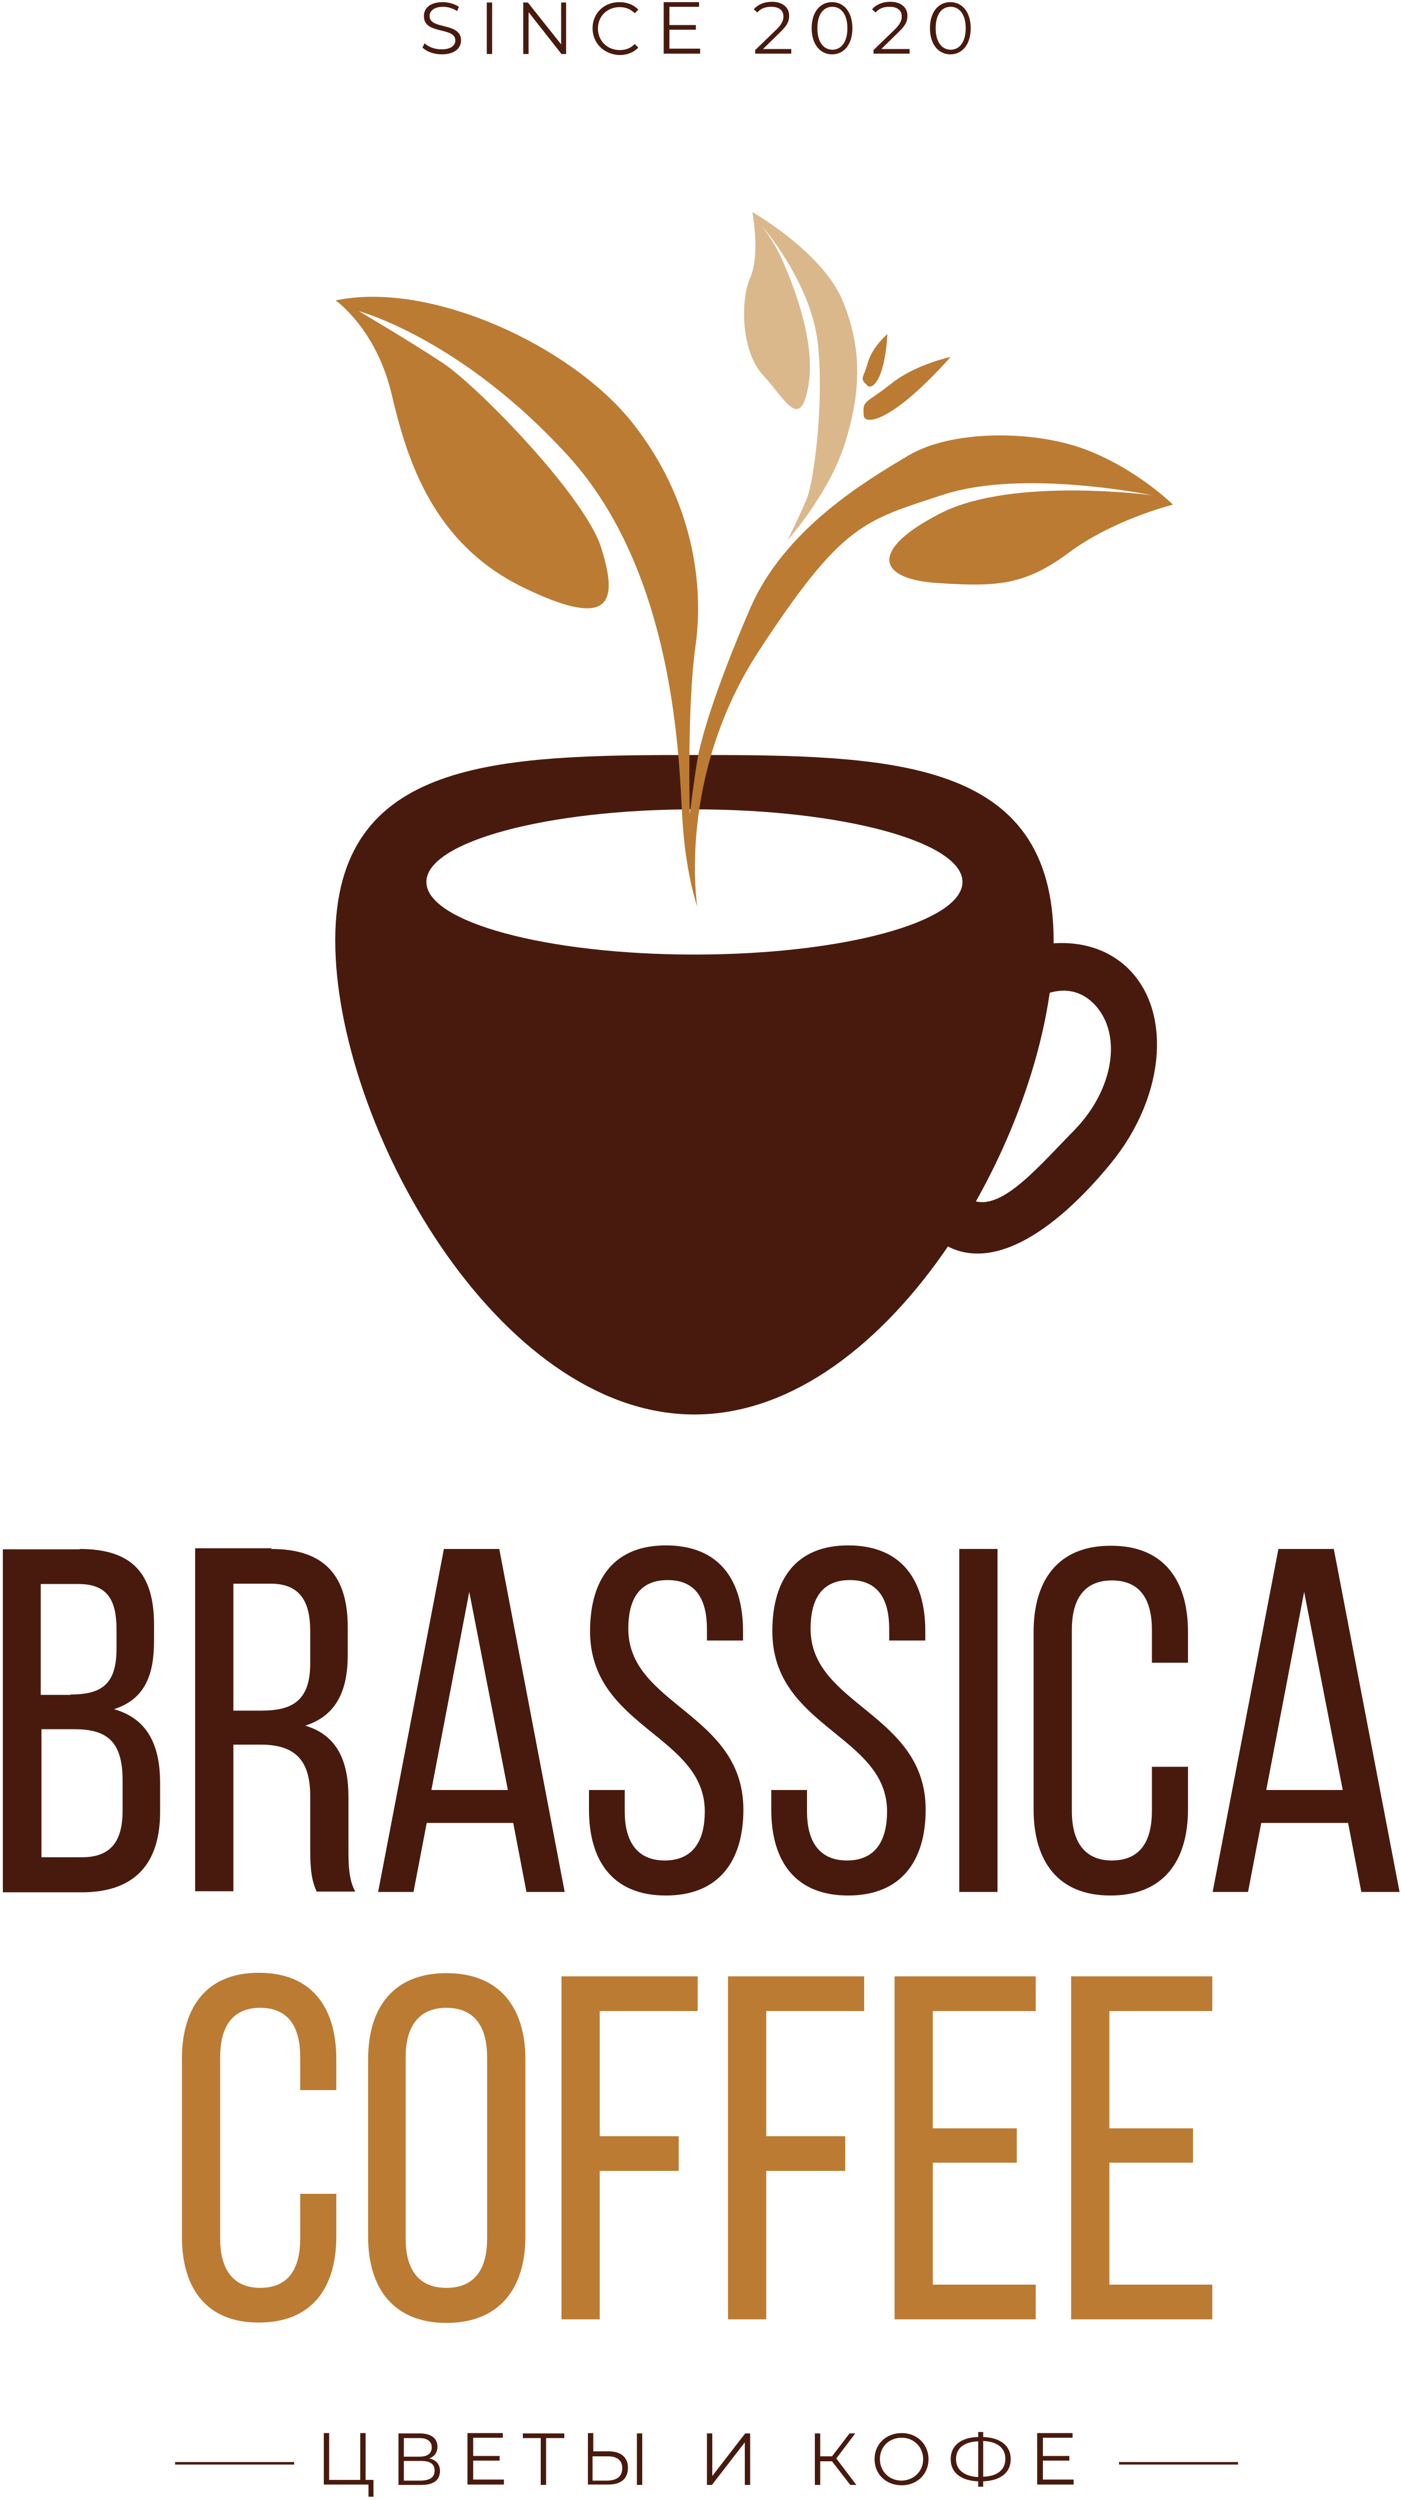 <?xml version="1.0" encoding="UTF-8"?> <svg xmlns="http://www.w3.org/2000/svg" width="392" height="699" viewBox="0 0 392 699" fill="none"> <path d="M22.3 433.1C37.2 433.1 43.1 440.2 43.1 454.3V458.8C43.1 468.9 40.2 475.2 31.9 477.9C41.2 480.5 44.8 487.9 44.8 498.5V506.6C44.8 521 37.8 529.1 22.9 529.1H0.8V433.2H22.3V433.1ZM19.7 473.8C28.2 473.8 32.6 471.1 32.6 461.1V455.5C32.6 447 29.7 442.9 22 442.9H11.4V473.9H19.7V473.8ZM22.9 519.3C30.7 519.3 34.3 515.2 34.3 506.3V497.8C34.3 487.1 30.1 483.5 20.9 483.5H11.6V519.3H22.9Z" fill="#481A0D"></path> <path d="M75.9 433.1C91 433.1 97.3 440.8 97.3 455V462.8C97.3 473.4 93.6 479.9 85.4 482.5C94.2 485.1 97.5 492.2 97.5 502.5V517.4C97.5 521.6 97.6 525.6 99.4 528.9H88.6C87.4 526.2 86.8 523.7 86.8 517.2V502.1C86.8 491.3 81.7 487.8 72.8 487.8H65.3V528.8H54.6V432.9H75.9V433.1ZM73.2 478.3C81.7 478.3 86.8 475.6 86.8 465.1V456C86.8 447.4 83.6 442.8 75.7 442.8H65.3V478.3H73.2Z" fill="#481A0D"></path> <path d="M119.4 509.7L115.7 529H105.8L124.2 433.1H139.7L158 529H147.3L143.6 509.7H119.4ZM120.7 500.5H142.1L131.3 445.1L120.7 500.5Z" fill="#481A0D"></path> <path d="M207.9 456.1V458.7H197.8V455.5C197.8 446.9 194.5 441.8 186.8 441.8C179.1 441.8 175.8 446.9 175.8 455.4C175.8 476.9 208 479 208 506C208 520.5 201 530 186.3 530C171.6 530 164.8 520.5 164.8 506V500.5H174.8V506.5C174.8 515.1 178.4 520.2 186 520.2C193.6 520.2 197.2 515.1 197.2 506.5C197.2 485.1 165.1 483.1 165.1 456.1C165.1 441.3 172 432.1 186.3 432.1C201.1 432.1 207.9 441.6 207.9 456.1Z" fill="#481A0D"></path> <path d="M258.9 456.1V458.7H248.8V455.5C248.8 446.9 245.5 441.8 237.8 441.8C230.1 441.8 226.8 446.9 226.8 455.4C226.8 476.9 259 479 259 506C259 520.5 252 530 237.3 530C222.6 530 215.8 520.5 215.8 506V500.5H225.8V506.5C225.8 515.1 229.4 520.2 237 520.2C244.6 520.2 248.2 515.1 248.2 506.5C248.2 485.1 216.1 483.1 216.1 456.1C216.1 441.3 223 432.1 237.3 432.1C252.1 432.1 258.9 441.6 258.9 456.1Z" fill="#481A0D"></path> <path d="M279.099 433.1V529H268.399V433.1H279.099Z" fill="#481A0D"></path> <path d="M332.4 456.3V464.9H322.3V455.7C322.3 447.1 318.9 441.9 311.1 441.9C303.4 441.9 299.9 447.1 299.9 455.7V506.4C299.9 515 303.5 520.2 311.1 520.2C318.9 520.2 322.3 515 322.3 506.4V494H332.4V505.9C332.4 520.4 325.5 530 310.7 530C296 530 289.2 520.4 289.2 505.9V456.3C289.2 441.8 296.1 432.2 310.7 432.2C325.5 432.1 332.4 441.7 332.4 456.3Z" fill="#481A0D"></path> <path d="M352.9 509.7L349.2 529H339.3L357.7 433.1H373.2L391.6 529H380.9L377.2 509.7H352.9ZM354.3 500.5H375.7L364.9 445.1L354.3 500.5Z" fill="#481A0D"></path> <path d="M94.1 575.8V584.4H84V575.2C84 566.6 80.6 561.4 72.8 561.4C65.1 561.4 61.6 566.6 61.6 575.2V625.9C61.6 634.5 65.2 639.7 72.8 639.7C80.6 639.7 84 634.5 84 625.9V613.4H94.1V625.3C94.1 639.8 87.2 649.4 72.4 649.4C57.7 649.4 50.9 639.8 50.9 625.3V575.7C50.9 561.2 57.8 551.6 72.4 551.6C87.2 551.6 94.1 561.2 94.1 575.8Z" fill="#BB7B33"></path> <path d="M103 575.8C103 561.1 110.3 551.7 124.9 551.7C139.7 551.7 147 561.2 147 575.8V625.4C147 639.9 139.7 649.5 124.9 649.5C110.2 649.5 103 639.9 103 625.4V575.8ZM113.5 625.9C113.5 634.7 117.2 639.7 124.9 639.7C132.7 639.7 136.3 634.6 136.3 625.9V575.2C136.3 566.6 132.7 561.4 124.9 561.4C117.2 561.4 113.5 566.6 113.5 575.2V625.9Z" fill="#BB7B33"></path> <path d="M189.901 597.3V607H167.801V648.5H157.101V552.6H195.201V562.3H167.801V597.3H189.901V597.3Z" fill="#BB7B33"></path> <path d="M236.5 597.3V607H214.4V648.5H203.7V552.6H241.8V562.3H214.4V597.3H236.5V597.3Z" fill="#BB7B33"></path> <path d="M284.501 595.1V604.7H261.001V638.8H289.801V648.5H250.301V552.6H289.801V562.3H261.001V595.1H284.501V595.1Z" fill="#BB7B33"></path> <path d="M333.8 595.1V604.7H310.4V638.8H339.2V648.5H299.7V552.6H339.2V562.3H310.4V595.1H333.8V595.1Z" fill="#BB7B33"></path> <path d="M104.5 693.4V698.1H103.1V694.7H90.6V680.3H92.1V693.4H100.8V680.3H102.3V693.4H104.5V693.4Z" fill="#481A0D"></path> <path d="M123.1 690.9C123.1 693.4 121.4 694.8 117.9 694.8H111.5V680.4H117.5C120.5 680.4 122.4 681.7 122.4 684.1C122.4 685.8 121.5 686.9 120.1 687.4C122 687.8 123.1 689 123.1 690.9ZM113 686.9H117.4C119.6 686.9 120.8 686 120.8 684.3C120.8 682.6 119.5 681.7 117.4 681.7H113V686.9ZM121.6 690.8C121.6 688.9 120.3 688.1 117.9 688.1H113V693.6H117.9C120.3 693.5 121.6 692.7 121.6 690.8Z" fill="#481A0D"></path> <path d="M141 693.4V694.7H130.8V680.3H140.7V681.6H132.4V686.7H139.8V688H132.4V693.3H141V693.4Z" fill="#481A0D"></path> <path d="M157.8 681.7H152.8V694.8H151.3V681.7H146.3V680.4H157.9V681.7H157.8Z" fill="#481A0D"></path> <path d="M175.7 690C175.7 693.1 173.7 694.7 170.2 694.7H164.5V680.3H166V685.4H170.5C173.8 685.5 175.7 687.1 175.7 690ZM174.1 690.1C174.1 687.9 172.7 686.8 170 686.8H165.8V693.6H170C172.7 693.5 174.1 692.4 174.1 690.1ZM178.2 680.4H179.7V694.8H178.2V680.4Z" fill="#481A0D"></path> <path d="M197.8 680.4H199.3V692.3L208.5 680.4H209.9V694.8H208.4V682.9L199.2 694.8H197.8V680.4Z" fill="#481A0D"></path> <path d="M232.8 688.2H229.5V694.8H228V680.4H229.5V686.8H232.8L237.7 680.4H239.3L234 687.4L239.6 694.8H237.9L232.8 688.2Z" fill="#481A0D"></path> <path d="M244.699 687.6C244.699 683.4 247.899 680.3 252.299 680.3C256.599 680.3 259.799 683.4 259.799 687.6C259.799 691.8 256.599 694.9 252.299 694.9C247.899 694.9 244.699 691.8 244.699 687.6ZM258.299 687.6C258.299 684.2 255.699 681.6 252.299 681.6C248.799 681.6 246.199 684.1 246.199 687.6C246.199 691 248.799 693.6 252.299 693.6C255.699 693.5 258.299 691 258.299 687.6Z" fill="#481A0D"></path> <path d="M275.1 693.8V695.3H273.7V693.8C268.9 693.6 266 691.4 266 687.6C266 683.8 268.9 681.5 273.7 681.4V680H275.1V681.4C279.9 681.6 282.8 683.8 282.8 687.6C282.8 691.4 279.9 693.6 275.1 693.8ZM273.7 692.6V682.6C269.7 682.8 267.5 684.5 267.5 687.6C267.5 690.6 269.8 692.4 273.7 692.6ZM281.3 687.5C281.3 684.4 279 682.7 275.1 682.5V692.5C279 692.4 281.3 690.6 281.3 687.5Z" fill="#481A0D"></path> <path d="M300.399 693.4V694.7H290.199V680.3H300.099V681.6H291.799V686.7H299.199V688H291.799V693.3H300.399V693.4Z" fill="#481A0D"></path> <path d="M346.4 688.4H313.1V689.1H346.4V688.4Z" fill="#481A0D"></path> <path d="M82.3 688.4H49V689.1H82.3V688.4Z" fill="#481A0D"></path> <path d="M118.2 13.3L118.8 12.1C119.8 13.1 121.7 13.8 123.5 13.8C126.2 13.8 127.4 12.7 127.4 11.3C127.4 7.4 118.6 9.8 118.6 4.5C118.6 2.4 120.2 0.6 123.9 0.6C125.5 0.6 127.2 1.1 128.4 1.9L127.9 3.1C126.7 2.3 125.2 1.9 124 1.9C121.4 1.9 120.2 3.1 120.2 4.5C120.2 8.4 129 6.1 129 11.3C129 13.4 127.3 15.2 123.6 15.2C121.4 15.2 119.3 14.4 118.2 13.3Z" fill="#481A0D"></path> <path d="M136.2 0.7H137.7V15.1H136.2V0.7Z" fill="#481A0D"></path> <path d="M158.4 0.7V15.1H157.1L147.9 3.4V15.1H146.4V0.7H147.7L157 12.4V0.7H158.4V0.7Z" fill="#481A0D"></path> <path d="M165.8 7.9C165.8 3.7 169 0.6 173.3 0.6C175.4 0.6 177.3 1.3 178.6 2.7L177.6 3.7C176.4 2.5 175 2 173.4 2C169.9 2 167.3 4.5 167.3 8C167.3 11.4 169.9 14 173.4 14C175 14 176.5 13.5 177.6 12.3L178.6 13.3C177.3 14.7 175.4 15.4 173.3 15.4C169 15.2 165.8 12.1 165.8 7.9Z" fill="#481A0D"></path> <path d="M195.9 13.7V15H185.7V0.6H195.6V1.9H187.3V7H194.7V8.3H187.3V13.6H195.9V13.7Z" fill="#481A0D"></path> <path d="M221.4 13.7V15H211.3V14L217.3 8.2C218.9 6.6 219.2 5.6 219.2 4.6C219.2 2.9 218 1.9 215.8 1.9C214.1 1.9 212.8 2.4 211.9 3.5L210.9 2.6C212 1.3 213.8 0.5 216 0.5C218.9 0.5 220.8 2 220.8 4.4C220.8 5.8 220.4 7 218.4 8.9L213.5 13.7H221.4V13.7Z" fill="#481A0D"></path> <path d="M227.101 7.9C227.101 3.3 229.501 0.6 232.801 0.6C236.101 0.6 238.501 3.3 238.501 7.9C238.501 12.5 236.101 15.2 232.801 15.2C229.501 15.2 227.101 12.4 227.101 7.9ZM237.101 7.9C237.101 4.1 235.401 1.9 232.901 1.9C230.401 1.9 228.701 4 228.701 7.9C228.701 11.7 230.401 13.9 232.901 13.9C235.401 13.9 237.101 11.7 237.101 7.9Z" fill="#481A0D"></path> <path d="M254.5 13.7V15H244.4V14L250.4 8.2C252 6.6 252.3 5.6 252.3 4.6C252.3 2.9 251.1 1.9 248.9 1.9C247.2 1.9 245.9 2.4 245 3.5L244 2.6C245.1 1.3 246.9 0.5 249.1 0.5C252 0.5 253.9 2 253.9 4.4C253.9 5.8 253.5 7 251.5 8.9L246.6 13.7H254.5V13.7Z" fill="#481A0D"></path> <path d="M260.2 7.9C260.2 3.3 262.6 0.6 265.9 0.6C269.2 0.6 271.6 3.3 271.6 7.9C271.6 12.5 269.2 15.2 265.9 15.2C262.6 15.2 260.2 12.4 260.2 7.9ZM270.2 7.9C270.2 4.1 268.5 1.9 266 1.9C263.5 1.9 261.8 4 261.8 7.9C261.8 11.7 263.5 13.9 266 13.9C268.5 13.9 270.2 11.7 270.2 7.9Z" fill="#481A0D"></path> <path d="M259.9 283.6C244 303 247.6 334.7 261.7 346.2C275.8 357.7 295 344.6 310.8 325.3C326.7 305.9 328.1 280.9 314.1 269.4C300 257.9 275.8 264.3 259.9 283.6ZM305.9 280.5C314.2 288.7 311.8 304.6 300.5 316.1C289.2 327.6 277.6 341.9 269.3 333.7C261 325.5 263.2 302.5 274.5 291.1C285.8 279.6 297.5 272.3 305.9 280.5Z" fill="#481A0D"></path> <path d="M194.3 211.1C138.8 211.1 93.8 212.1 93.8 263C93.8 313.9 138.8 395.5 194.3 395.5C249.8 395.5 294.8 313.9 294.8 263C294.8 212.1 249.8 211.1 194.3 211.1ZM194.3 266.9C152.9 266.9 119.3 257.8 119.3 246.6C119.3 235.4 152.9 226.3 194.3 226.3C235.7 226.3 269.3 235.4 269.3 246.6C269.3 257.8 235.8 266.9 194.3 266.9Z" fill="#481A0D"></path> <path d="M93.9 84C93.9 84 105.3 91.9 109.6 110.3C113.9 128.6 121.1 151.9 146.3 164.2C171.5 176.5 172.8 167.9 168.3 153.4C163.9 138.9 133.6 107.9 123.9 101.5C114.2 95.1 100.4 87 100.4 87C100.4 87 129 94.6 159 127.5C189 160.4 190 212.9 190.9 228.6C191.8 244.3 195.1 253.5 195.1 253.5C195.1 253.5 189.2 217.4 212.4 181.9C235.6 146.5 241.6 145.6 264 138.3C286.4 131 322.5 138.5 322.5 138.5C322.5 138.5 283.4 133.2 263.2 143.5C243 153.8 245.5 161.9 262.1 163C278.7 164.1 286.6 163.8 299.1 154.5C311.6 145.2 328.2 141.1 328.2 141.1C328.2 141.1 318 131 303.5 125.6C289 120.2 266.3 120.2 254.3 127.3C242.3 134.4 219.5 147.9 209.9 170.1C200.3 192.3 196.1 206.5 195.1 212.6C194.1 218.7 193 227.6 193 227.6C193 227.6 192.2 197.6 194.6 180.6C197 163.6 194 139.9 177.1 118.4C160 96.7 120.4 78.4 93.9 84Z" fill="#BB7B33"></path> <path d="M210.5 59.3C210.5 59.3 212.8 71 209.9 77.7C207 84.4 207.5 98.5 213.5 104.9C219.5 111.3 223.9 121 226.2 107.8C228.5 94.6 220.8 77 218.7 72.3C216.6 67.6 213.2 63.2 213.2 63.2C213.2 63.2 226.8 78.7 228.8 95.8C230.7 112.9 227.6 134.9 225.8 139.3C224 143.7 220.4 151 220.4 151C220.4 151 231.9 138.1 236.3 124.3C240.7 110.5 241.5 98.1 235.9 84.4C230.4 70.6 210.5 59.3 210.5 59.3Z" fill="#DAB88B"></path> <path d="M248.3 93.4C248.3 93.4 244 97 242.8 101.5C241.5 106 240.4 105.7 242.7 107.8C243.8 109 247.5 106.9 248.3 93.4Z" fill="#BB7B32"></path> <path d="M266 99.8C266 99.8 256 101.9 249.2 107.4C242.3 112.9 241.2 111.7 241.7 116.3C242 118.8 249.3 118.4 266 99.8Z" fill="#BB7B32"></path> </svg> 